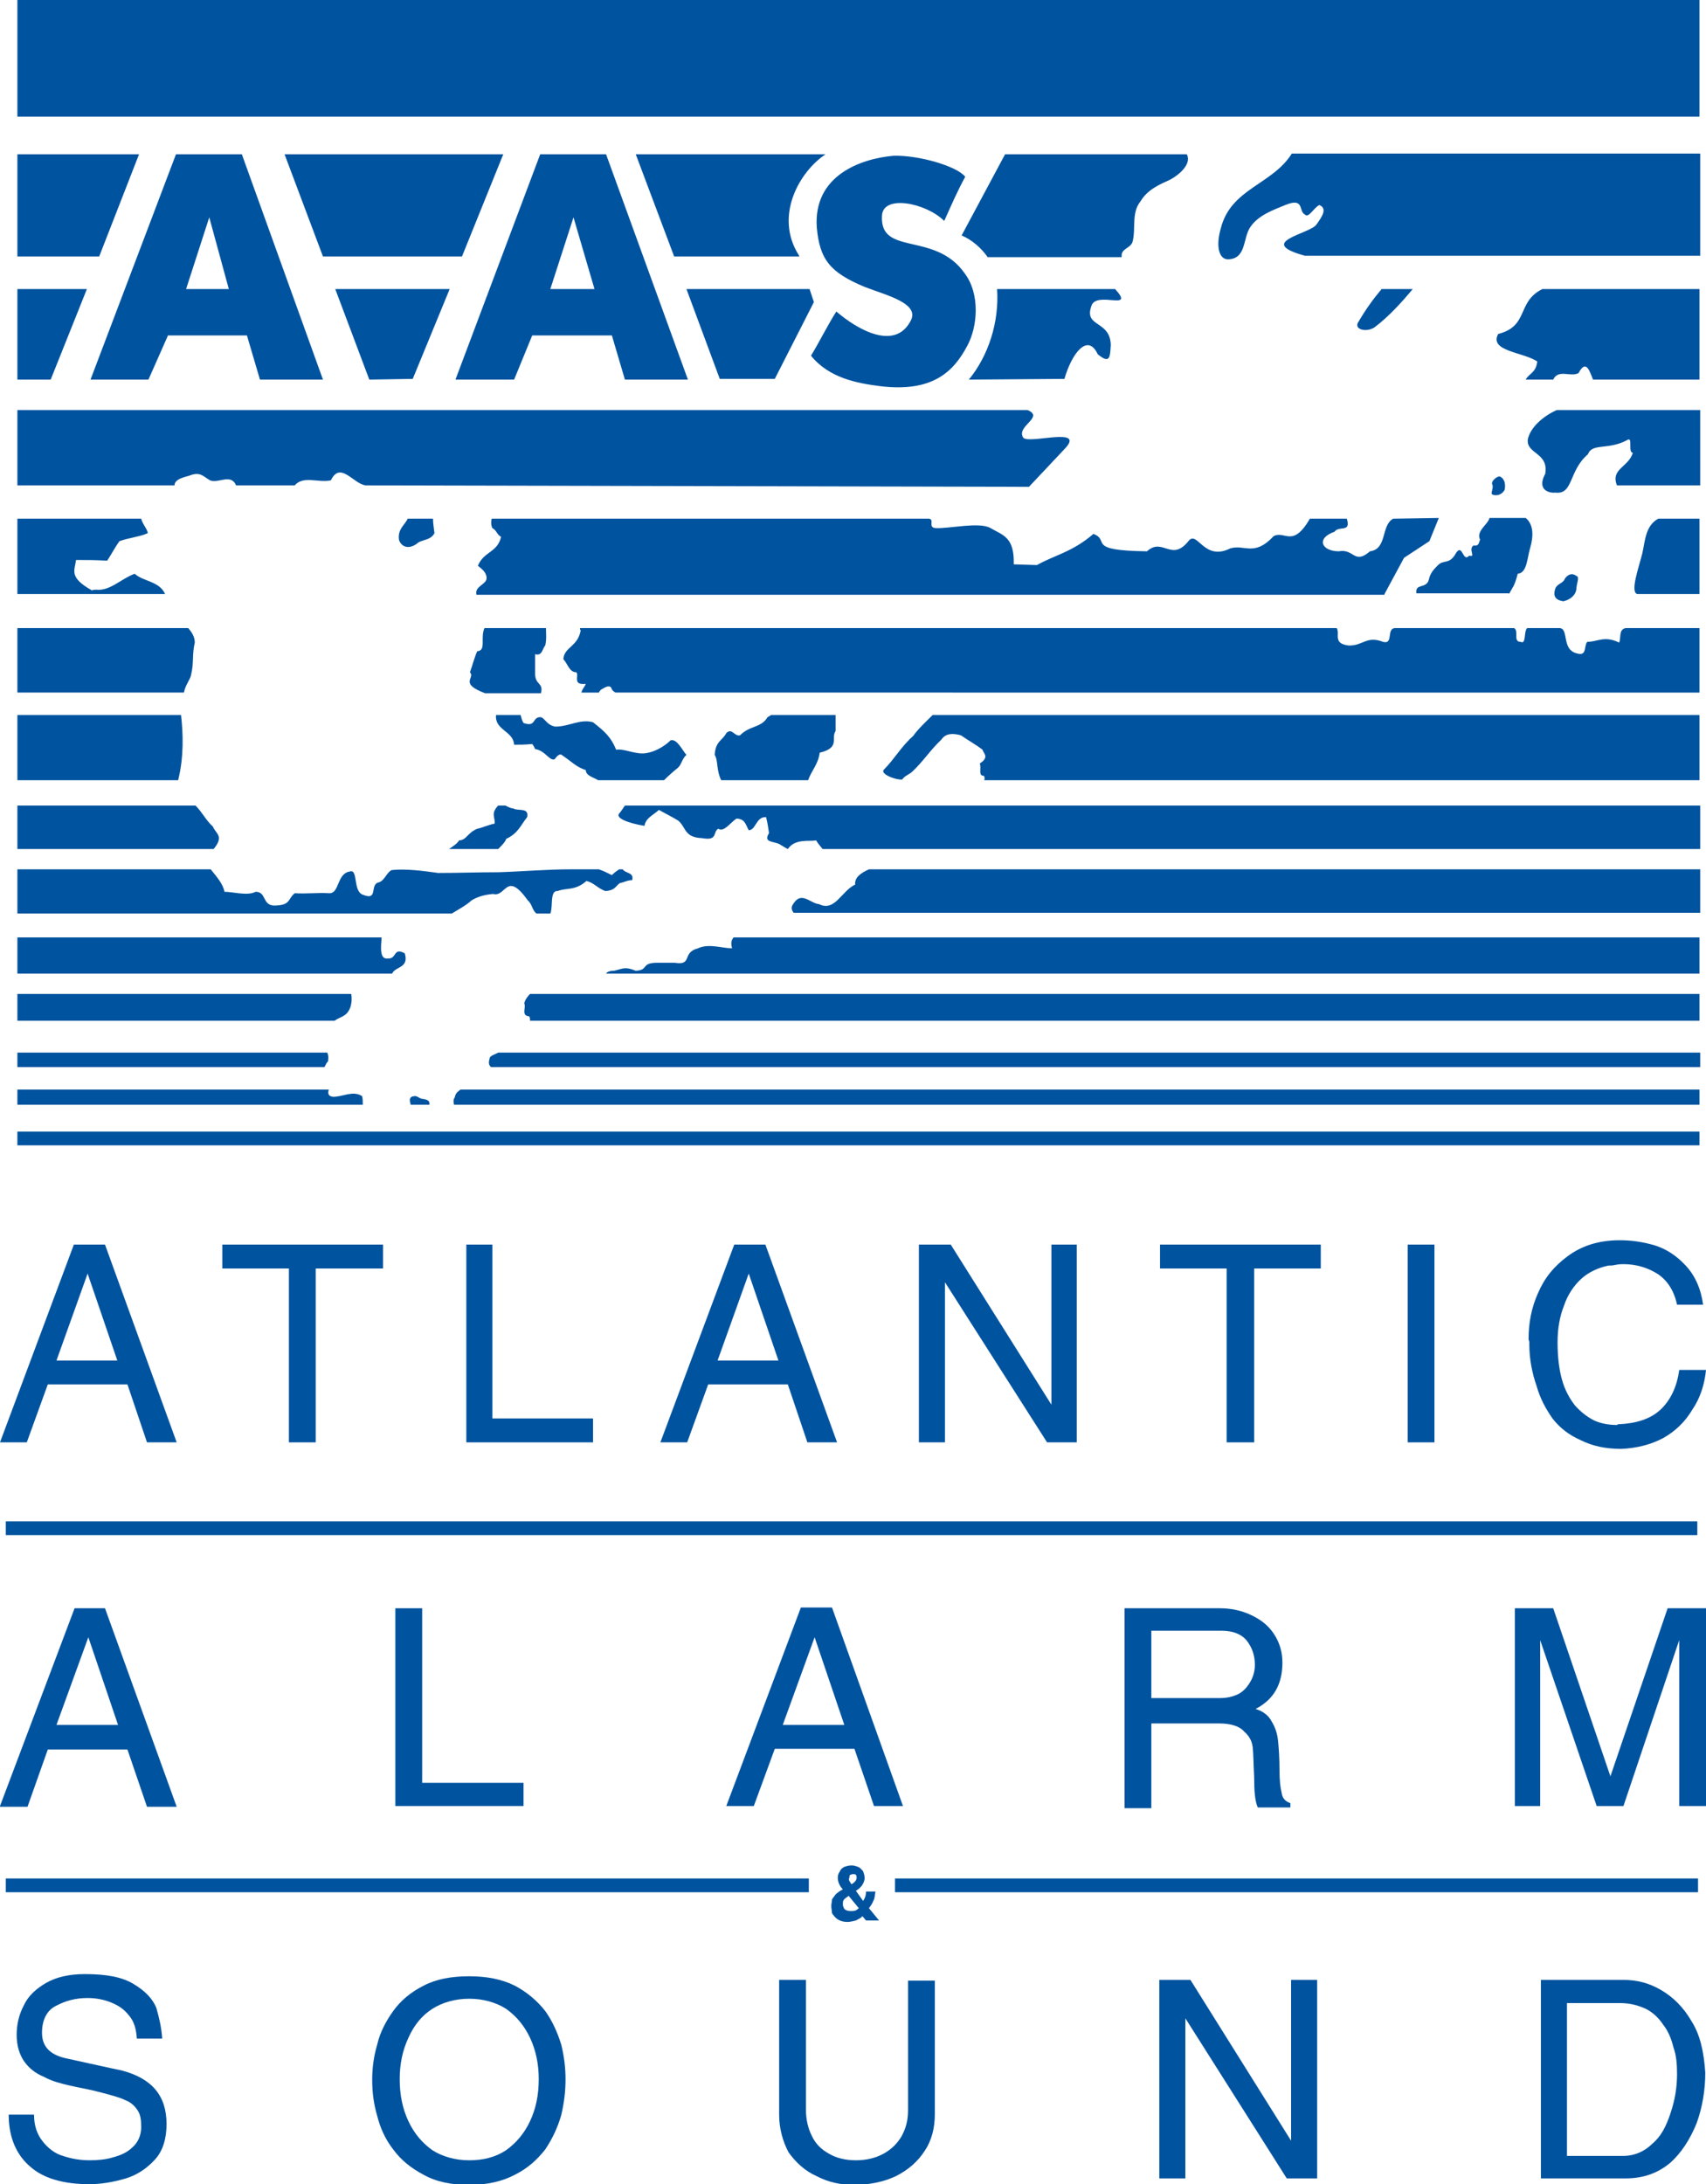 <svg version="1.1" id="Layer_1" xmlns="http://www.w3.org/2000/svg" xmlns:xlink="http://www.w3.org/1999/xlink" x="0px" y="0px"
	 viewBox="0 0 235.6 301.5" preserveAspectRatio="xMinYMin" enable-background="new 0 0 235.6 301.5" xml:space="preserve">
<rect x="0.8" y="210" fill-rule="evenodd" clip-rule="evenodd" fill="#00539F" width="233.6" height="1.9"/>
<rect x="123.6" y="259.3" fill-rule="evenodd" clip-rule="evenodd" fill="#00539F" width="110.9" height="1.9"/>
<rect x="0.8" y="259.3" fill-rule="evenodd" clip-rule="evenodd" fill="#00539F" width="110.9" height="1.9"/>
<path fill-rule="evenodd" clip-rule="evenodd" fill="#00539F" d="M118.6,263.4l-1.4-1.7c-0.4,0.3-0.6,0.4-0.7,0.6
	c-0.1,0.1-0.1,0.4-0.1,0.6c0,0.2,0.1,0.4,0.2,0.6c0.2,0.2,0.5,0.3,0.9,0.3S118.2,263.8,118.6,263.4L118.6,263.4z M117.6,260.1
	c0.5-0.3,0.7-0.6,0.7-0.9c0-0.1,0-0.3-0.1-0.4c-0.1-0.1-0.2-0.1-0.4-0.1c-0.2,0-0.3,0.1-0.4,0.1c-0.1,0.1-0.1,0.3-0.1,0.4
	C117.1,259.5,117.4,259.8,117.6,260.1L117.6,260.1z M114.8,263.1c0-0.3,0.1-0.6,0.1-0.9c0.1-0.2,0.3-0.4,0.5-0.7
	c0.2-0.2,0.6-0.5,1-0.7c-0.5-0.5-0.7-1.1-0.7-1.6c0-0.4,0.1-0.6,0.3-0.9c0.1-0.3,0.4-0.5,0.6-0.6c0.3-0.1,0.6-0.2,1-0.2
	c0.4,0,0.6,0.1,0.9,0.2c0.3,0.1,0.5,0.4,0.7,0.6c0.1,0.3,0.2,0.6,0.2,0.9c0,0.1,0,0.1,0,0.2c-0.1,0.6-0.5,1.2-1.2,1.6l1,1.4
	c0.2-0.3,0.4-0.7,0.4-1.3h1.3c-0.1,0.6-0.1,1-0.3,1.3c-0.1,0.3-0.3,0.6-0.6,1l1.4,1.7h-1.8l-0.5-0.6c-0.2,0.3-0.6,0.4-0.9,0.6
	c-0.4,0.1-0.8,0.2-1.2,0.2s-0.9-0.1-1.2-0.3c-0.4-0.2-0.6-0.5-0.9-0.9C114.9,263.8,114.8,263.4,114.8,263.1z"/>
<path fill-rule="evenodd" clip-rule="evenodd" fill="#00539F" d="M211.2,185.6c0-0.1,0-0.3,0-0.4c-0.1-0.2-0.1-0.4-0.1-0.4
	c0-2.2,0.4-4.3,1.3-6.3c0.9-2.1,2.2-3.7,4.1-5.1c1.9-1.4,4.2-2.2,7.2-2.2c1.5,0,3.1,0.2,4.8,0.7c1.6,0.5,3,1.4,4.3,2.8
	c1.3,1.4,2.1,3.2,2.4,5.4h-3.6c-0.4-1.9-1.3-3.3-2.6-4.2c-1.4-0.9-3-1.4-4.8-1.4c-0.2,0-0.6,0-1.1,0.1c-0.4,0.1-0.8,0.1-1,0.1
	c-1.4,0.3-2.7,0.9-3.7,1.8s-1.9,2.2-2.4,3.7c-0.6,1.5-0.9,3.2-0.9,5.1c0,1.9,0.2,3.7,0.6,5.1c0.4,1.5,1.1,2.7,1.8,3.6
	c0.8,0.9,1.7,1.6,2.7,2.1c0.9,0.4,2,0.6,3.1,0.6c0.1,0,0.1-0.1,0.1-0.1c0.1,0,0.1,0,0.1,0c2.4-0.1,4.4-0.7,5.8-2
	c1.4-1.3,2.3-3.2,2.6-5.5h3.7c-0.2,2-0.8,3.9-1.9,5.5c-1,1.7-2.4,3-4,3.9c-1.7,0.9-3.6,1.4-5.8,1.5c-2.2,0-4-0.4-5.6-1.2
	c-1.6-0.7-2.9-1.7-3.9-3c-0.9-1.3-1.7-2.7-2.2-4.5C211.6,189.6,211.2,187.6,211.2,185.6z"/>
<rect x="194.4" y="171.8" fill-rule="evenodd" clip-rule="evenodd" fill="#00539F" width="3.7" height="27.3"/>
<polygon fill-rule="evenodd" clip-rule="evenodd" fill="#00539F" points="160.2,175.1 160.2,171.8 182.4,171.8 182.4,175.1 
	173.2,175.1 173.2,199.1 169.4,199.1 169.4,175.1 "/>
<polygon fill-rule="evenodd" clip-rule="evenodd" fill="#00539F" points="145.2,193.9 145.2,171.8 148.7,171.8 148.7,199.1 
	144.6,199.1 130.5,177 130.5,199.1 126.9,199.1 126.9,171.8 131.3,171.8 "/>
<path fill-rule="evenodd" clip-rule="evenodd" fill="#00539F" d="M99.1,187.8h8.4l-4.1-12L99.1,187.8L99.1,187.8z M91.2,199.1
	l10.2-27.3h4.3l9.9,27.3h-4.1l-2.7-8h-11l-2.9,8H91.2z"/>
<polygon fill-rule="evenodd" clip-rule="evenodd" fill="#00539F" points="68,171.8 68,195.8 81.9,195.8 81.9,199.1 64.4,199.1 
	64.4,171.8 "/>
<polygon fill-rule="evenodd" clip-rule="evenodd" fill="#00539F" points="30.7,175.1 30.7,171.8 52.9,171.8 52.9,175.1 43.6,175.1 
	43.6,199.1 39.9,199.1 39.9,175.1 "/>
<path fill-rule="evenodd" clip-rule="evenodd" fill="#00539F" d="M7.8,187.8h8.4l-4.1-12L7.8,187.8L7.8,187.8z M0,199.1l10.2-27.3
	h4.3l9.9,27.3h-4.1l-2.7-8h-11l-2.9,8H0z"/>
<path fill-rule="evenodd" clip-rule="evenodd" fill="#00539F" d="M216.4,297.6h7.7c1.6,0,3-0.6,4.1-1.7c1.2-1,1.9-2.4,2.5-4.2
	s0.9-3.5,0.9-5.4c0-1.4-0.1-2.6-0.5-3.7c-0.3-1.2-0.7-2.2-1.4-3.1c-0.6-0.9-1.4-1.7-2.4-2.2c-1.1-0.5-2.2-0.8-3.6-0.8h-7.3V297.6
	L216.4,297.6z M212.7,273.3h11.5c1.8,0,3.5,0.4,5.2,1.4c1.7,1,3.1,2.4,4.2,4.3c1.2,1.9,1.7,4.2,1.9,7.1c0,2.4-0.4,4.8-1.2,7
	c-0.9,2.2-2.1,4.1-3.7,5.5c-1.7,1.4-3.7,2.1-6.1,2.1h-11.7V273.3z"/>
<polygon fill-rule="evenodd" clip-rule="evenodd" fill="#00539F" points="178.3,295.5 178.3,273.3 181.9,273.3 181.9,300.7 
	177.7,300.7 163.7,278.6 163.7,300.7 160.1,300.7 160.1,273.3 164.4,273.3 "/>
<path fill-rule="evenodd" clip-rule="evenodd" fill="#00539F" d="M107.6,291.9v-18.6h3.7v17.9c0,1.4,0.3,2.6,0.8,3.6
	c0.5,1.1,1.3,1.9,2.4,2.5c1,0.6,2.3,0.9,3.7,0.9c1.4,0,2.7-0.3,3.8-0.9c1.1-0.6,1.9-1.4,2.5-2.4c0.6-1.1,0.9-2.2,0.9-3.6v-17.9h3.7
	v18.4c0,1.9-0.4,3.6-1.4,5.1c-0.9,1.4-2.2,2.6-4,3.5c-1.7,0.8-3.7,1.2-5.9,1.2c-1.7,0-3.5-0.4-5-1.2c-1.6-0.7-2.9-1.9-3.9-3.3
	C108.1,295.6,107.6,293.8,107.6,291.9z"/>
<path fill-rule="evenodd" clip-rule="evenodd" fill="#00539F" d="M78.1,287c0,1.7-0.2,3.3-0.6,5c-0.5,1.7-1.2,3.2-2.2,4.7
	c-1.1,1.4-2.4,2.6-4.2,3.5c-1.7,0.9-3.8,1.4-6.3,1.4c-2.4,0-4.5-0.4-6.3-1.4c-1.7-0.9-3.1-2-4.2-3.5c-1.1-1.4-1.8-3-2.2-4.6
	c-0.5-1.7-0.7-3.3-0.7-5c0-1.6,0.2-3.2,0.7-4.9c0.4-1.7,1.2-3.2,2.2-4.6c1-1.4,2.4-2.6,4.2-3.5c1.7-0.9,3.8-1.3,6.3-1.3
	c2.4,0,4.5,0.4,6.3,1.3c1.7,0.9,3.1,2.1,4.2,3.5c1,1.4,1.7,3,2.2,4.6C77.9,283.8,78.1,285.4,78.1,287L78.1,287z M74.4,287
	c0-2.1-0.4-4-1.2-5.7c-0.8-1.7-1.9-3-3.3-4c-1.4-0.9-3.2-1.4-5.1-1.4c-1.9,0-3.7,0.5-5.1,1.4c-1.4,0.9-2.5,2.2-3.3,4
	c-0.8,1.7-1.2,3.6-1.2,5.7c0,2.2,0.4,4.1,1.2,5.8c0.8,1.7,1.9,3,3.3,4c1.4,0.9,3.2,1.4,5.1,1.4c1.9,0,3.6-0.4,5.1-1.4
	c1.4-1,2.5-2.3,3.3-4C74,291.1,74.4,289.2,74.4,287z"/>
<path fill-rule="evenodd" clip-rule="evenodd" fill="#00539F" d="M22.4,281.4h-3.5c-0.1-1.4-0.4-2.4-1.1-3.2
	c-0.7-0.9-1.5-1.4-2.5-1.8c-1-0.4-2.1-0.6-3.2-0.6c-1.7,0-3.1,0.4-4.4,1.1c-1.2,0.6-1.9,1.9-1.9,3.7c0,1.9,1.1,3,3.2,3.5
	c3.7,0.8,6.3,1.4,7.8,1.7c4.2,1.1,6.2,3.5,6.2,7.4c0,2-0.5,3.7-1.6,4.9s-2.4,2.1-4,2.6c-1.7,0.5-3.4,0.8-5.1,0.8
	c-3.5,0-6.3-0.8-8.1-2.4c-1.9-1.6-3-4-3-7.2h3.5c0,1.5,0.4,2.7,1.2,3.7c0.7,0.9,1.7,1.7,2.8,2c1.2,0.4,2.4,0.6,3.7,0.6
	c1.1,0,2.2-0.1,3.2-0.4c1.1-0.3,2-0.7,2.7-1.4c0.8-0.7,1.2-1.7,1.2-2.8c0-1-0.1-1.7-0.5-2.3c-0.4-0.6-0.9-1.1-1.7-1.4
	c-0.8-0.4-2-0.7-3.5-1.1c-1.5-0.4-2.8-0.6-4.1-0.9c-1.3-0.3-2.5-0.6-3.6-1.2c-1.2-0.5-2.1-1.2-2.8-2.2c-0.6-0.9-1-2.1-1-3.6
	c0-1.4,0.3-2.8,1-4.1c0.6-1.3,1.7-2.3,3.1-3.1c1.4-0.8,3.2-1.2,5.3-1.2c3,0,5.2,0.4,6.8,1.4c1.5,0.9,2.6,2,3.1,3.3
	C22,278.6,22.3,279.9,22.4,281.4z"/>
<polygon fill-rule="evenodd" clip-rule="evenodd" fill="#00539F" points="235.6,249.3 231.9,249.3 231.9,226.4 224.2,249.3 
	220.5,249.3 212.7,226.4 212.7,249.3 209.2,249.3 209.2,222 214.5,222 222.4,245.2 230.3,222 235.6,222 "/>
<path fill-rule="evenodd" clip-rule="evenodd" fill="#00539F" d="M159,234.4h9.4c1.1,0,1.9-0.2,2.7-0.6c0.7-0.4,1.2-1,1.6-1.7
	c0.4-0.7,0.6-1.5,0.6-2.3c0-1.3-0.4-2.4-1.1-3.3c-0.7-0.9-1.9-1.4-3.5-1.4H159V234.4L159,234.4z M155.3,249.3V222h13.1
	c1.6,0,3,0.3,4.3,0.9s2.4,1.4,3.2,2.6c0.8,1.2,1.2,2.5,1.2,4c0,3-1.2,5.1-3.7,6.4c1,0.3,1.8,0.9,2.2,1.7c0.5,0.8,0.8,1.7,0.9,2.7
	c0.1,1,0.2,2.4,0.2,4c0,1.4,0.1,2.4,0.3,3.2c0.1,0.8,0.6,1.2,1.2,1.4v0.6h-4.5c-0.4-0.9-0.5-2.3-0.5-4.2c-0.1-1.9-0.1-3.2-0.2-4.1
	c-0.1-0.8-0.4-1.5-1.2-2.2c-0.6-0.7-1.8-1.1-3.4-1.1H159v11.7H155.3z"/>
<path fill-rule="evenodd" clip-rule="evenodd" fill="#00539F" d="M108.1,238.1h8.5l-4.1-12.1L108.1,238.1L108.1,238.1z M100.3,249.3
	l10.3-27.4h4.3l9.8,27.4h-4l-2.7-7.9H107l-2.9,7.9H100.3z"/>
<polygon fill-rule="evenodd" clip-rule="evenodd" fill="#00539F" points="58.3,222 58.3,246.1 72.3,246.1 72.3,249.3 54.6,249.3 
	54.6,222 "/>
<path fill-rule="evenodd" clip-rule="evenodd" fill="#00539F" d="M7.8,238.1h8.5L12.2,226L7.8,238.1L7.8,238.1z M0,249.3L10.3,222
	h4.2l9.9,27.4h-4.1l-2.7-7.9H6.6l-2.8,7.9H0z"/>
<path fill-rule="evenodd" clip-rule="evenodd" fill="#00539F" d="M76,39.9l3.2-9.9l2.9,9.9H76L76,39.9z M74.6,21.3L62.9,52.4h8.1
	l2.5-6.1h11l1.8,6.1H95L83.7,21.3H74.6z"/>
<path fill-rule="evenodd" clip-rule="evenodd" fill="#00539F" d="M25.7,39.9l3.2-9.9l2.7,9.9H25.7L25.7,39.9z M24.3,21.3L12.5,52.4
	h8l2.7-6.1h10.9l1.8,6.1h8.7L33.4,21.3H24.3z"/>
<path fill-rule="evenodd" clip-rule="evenodd" fill="#00539F" d="M119.4,39.6c3.1,1.2,7.8,2.3,6.3,4.8c-2.2,4-7.3,1.1-10.2-1.4
	c-1.1,1.7-2.4,4.3-3.5,6.1c2.5,3.1,6.4,3.8,9.5,4.2c7.3,0.9,10.2-2,12.1-5.6c1.4-2.6,1.8-7.1-0.4-10c-4.1-5.8-11.7-2.3-11.4-7.9
	c0.1-3,6.1-1.8,8.6,0.7c0.9-2,1.8-4.1,2.9-6.1c-1.2-1.5-6.5-3-9.9-2.9c-4.5,0.4-11.1,2.7-10.6,9.9C113.2,35.8,114.6,37.6,119.4,39.6
	z"/>
<path fill-rule="evenodd" clip-rule="evenodd" fill="#00539F" d="M190.8,39.9h4.3c-1.5,1.8-3.3,3.8-5.3,5.3
	c-1.1,0.7-2.7,0.3-2.3-0.6C188.6,42.7,189.7,41.2,190.8,39.9z"/>
<path fill-rule="evenodd" clip-rule="evenodd" fill="#00539F" d="M207.2,65.8c0.7,0.4,0.7,1.2,0.6,1.8c-0.3,0.6-1,0.9-1.6,0.7
	c-0.5-0.1,0.1-0.8-0.1-1.4C205.8,66.5,206.8,65.6,207.2,65.8z"/>
<path fill-rule="evenodd" clip-rule="evenodd" fill="#00539F" d="M216,80.1c0.2-0.5,0.9-1.2,1.7-0.6c0.5,0.1,0,1.1,0,1.8
	c-0.1,0.9-0.9,1.5-1.8,1.7c-1.3-0.2-1.4-0.9-1.1-1.8C215.1,80.6,215.6,80.6,216,80.1z"/>
<path fill-rule="evenodd" clip-rule="evenodd" fill="#00539F" d="M19.5,71.6H2.4V82h20.4c-0.8-1.8-3-1.7-4.2-2.8
	c-1.9,0.7-3.4,2.4-5.3,2.2c-0.3,0-0.4,0-0.6,0.1c-3.2-1.8-2.4-2.7-2.2-4.2c1.4,0,2.9,0,4.3,0.1c0.6-0.9,1.1-1.9,1.7-2.7
	c1.4-0.5,2.8-0.6,3.9-1.1C20.4,73.1,19.7,72.4,19.5,71.6z"/>
<path fill-rule="evenodd" clip-rule="evenodd" fill="#00539F" d="M59.8,71.6h-3.5c-0.4,0.9-1.4,1.4-1.2,2.9c0.1,0.5,0.9,1.6,2.4,0.6
	c0.7-0.7,1.9-0.4,2.5-1.5C59.9,72.8,59.8,72.2,59.8,71.6z"/>
<path fill-rule="evenodd" clip-rule="evenodd" fill="#00539F" d="M191.2,82l2.7-5l3.5-2.3l1.3-3.2l-6.3,0.1
	c-1.7,0.9-0.8,4.2-3.2,4.5c-2.2,1.9-2.2-0.4-4.3,0c-2.4,0-3.2-1.8-0.6-2.7c0.6-0.9,2.3,0.2,1.7-1.8h-5.1c-2.4,4.1-3.4,1.6-5,2.4
	c-2.7,2.9-4,1.1-6,1.7c-3.6,1.8-4.5-2.4-5.7-1.1c-2.4,3.1-3.6-0.5-5.8,1.5c-8.6-0.1-5-1.5-7.4-2.4c-2.9,2.5-5.3,2.9-7.8,4.3
	l-3.2-0.1c0.1-3.8-1.5-4-3.2-5c-1.5-0.9-5.8,0.1-7.6,0c-1.1-0.1-0.1-1.2-0.9-1.3h-60h-0.4c-0.1,0.4-0.1,0.9,0.1,1.3
	c0.6,0.3,0.6,0.9,1.2,1.2c-0.5,2.2-2.4,2-3.2,4c0.5,0.4,1.2,0.9,1.2,1.7c0,0.9-1.7,1.1-1.4,2.3H191.2z"/>
<path fill-rule="evenodd" clip-rule="evenodd" fill="#00539F" d="M226.8,76.4c-0.5,2-1.7,5.3-0.7,5.6h8.6V71.6H229
	C227.2,72.6,227.2,74.7,226.8,76.4z"/>
<path fill-rule="evenodd" clip-rule="evenodd" fill="#00539F" d="M208.4,82c0.5-1,0.7-0.9,1.2-2.8c1.3-0.1,1.3-2.2,1.7-3.5
	c0.5-1.7,0.5-3.3-0.6-4.2h-5c-0.2,0.9-1.9,1.8-1.3,3c-0.2,0.4-0.1,0.9-0.9,0.8c-0.8,0.5,0.4,1.7-0.6,1.4c-0.9,1-0.9-1.7-1.8-0.4
	c-0.9,1.7-1.7,0.9-2.5,1.7c-0.6,0.6-1.1,1.1-1.3,2.1c-0.4,1.2-1.9,0.4-1.7,1.8H208.4z"/>
<path fill-rule="evenodd" clip-rule="evenodd" fill="#00539F" d="M223.3,67c-0.9-2.3,1.6-2.5,2.2-4.5c-0.7,0,0-2.2-0.7-1.8
	c-2.7,1.5-4.9,0.4-5.5,2c-2.7,2.3-2,5.6-4.5,5.3c-0.9,0.1-2.6-0.4-1.4-2.6c0.5-3-2.7-2.7-2.4-4.8c0.4-1.7,2.2-3.2,4-4h19.8V67H223.3
	z"/>
<path fill-rule="evenodd" clip-rule="evenodd" fill="#00539F" d="M181.8,31c0.7-1,1.6-2.2,0.4-2.7c-0.8,0.4-1.5,1.9-2,1.3
	c-0.9-0.4,0-2.4-2.7-1.3c-1.7,0.7-3.7,1.4-4.8,3c-1.1,1.5-0.5,4.5-3.2,4.5c-1.2-0.1-1.6-1.9-0.9-4.3c1.4-5.5,7.1-6,9.8-10.3h56.4
	v14.1h-54.6C173.3,33.4,180.9,32.3,181.8,31z"/>
<polygon fill-rule="evenodd" clip-rule="evenodd" fill="#00539F" points="19.2,21.3 2.4,21.3 2.4,35.4 13.7,35.4 "/>
<polygon fill-rule="evenodd" clip-rule="evenodd" fill="#00539F" points="69.5,21.3 39.3,21.3 44.6,35.4 63.8,35.4 "/>
<path fill-rule="evenodd" clip-rule="evenodd" fill="#00539F" d="M114,21.3H87.8l5.3,14.1h17.3l-0.1-0.2
	C106.9,29.8,110.4,23.7,114,21.3z"/>
<path fill-rule="evenodd" clip-rule="evenodd" fill="#00539F" d="M154.9,35.4c-0.1-1.1,1.2-1.1,1.5-2c0.5-1.8-0.2-4,1.1-5.6
	c1-1.7,2.8-2.4,4.1-3c1.3-0.7,3-2.2,2.3-3.5h-25.1l-6,11.2c1.4,0.6,2.7,1.7,3.6,3H154.9z"/>
<rect x="2.4" y="156.2" fill-rule="evenodd" clip-rule="evenodd" fill="#00539F" width="232.3" height="1.9"/>
<path fill-rule="evenodd" clip-rule="evenodd" fill="#00539F" d="M59.3,152.5h-2.6c0-0.1,0-0.1,0-0.1c-0.3-0.9,0.1-1.1,0.7-1.1
	c0.4,0.1,0.6,0.4,1.1,0.4C58.8,151.8,59.4,151.8,59.3,152.5z"/>
<path fill-rule="evenodd" clip-rule="evenodd" fill="#00539F" d="M63.6,150.4h171.1v2.1h-172c-0.1-0.4-0.1-0.8,0.1-1
	C62.9,150.9,63.2,150.7,63.6,150.4z"/>
<path fill-rule="evenodd" clip-rule="evenodd" fill="#00539F" d="M2.4,150.4h43c-0.1,0.4-0.2,0.9,0.6,1c1.4,0,2.7-0.9,4-0.1
	c0.1,0.3,0.1,0.8,0.1,1.2H2.4V150.4z"/>
<path fill-rule="evenodd" clip-rule="evenodd" fill="#00539F" d="M68.8,145.3h166v2h-167c-0.2-0.2-0.4-0.5-0.2-1.1
	C67.6,145.7,68.3,145.6,68.8,145.3z"/>
<path fill-rule="evenodd" clip-rule="evenodd" fill="#00539F" d="M2.4,145.3h42.8c0.1,0.3,0.2,0.5,0.1,1.2c-0.3,0.3-0.3,0.5-0.5,0.8
	H2.4V145.3z"/>
<path fill-rule="evenodd" clip-rule="evenodd" fill="#00539F" d="M73.2,137.2h161.5v3.7H73.2c0-0.2,0-0.4-0.1-0.6
	c-1.2-0.1-0.4-1.2-0.7-1.8C72.5,138,72.9,137.5,73.2,137.2z"/>
<path fill-rule="evenodd" clip-rule="evenodd" fill="#00539F" d="M2.4,137.2h46.1c0.1,0.5,0.1,1.1-0.1,1.8c-0.5,1.4-1.4,1.3-2.2,1.9
	H2.4V137.2z"/>
<path fill-rule="evenodd" clip-rule="evenodd" fill="#00539F" d="M101.3,129.4h133.4v5h-151c0.1-0.2,0.4-0.4,1.1-0.4
	c1.3-0.3,1.5-0.6,3,0c1.8-0.1,0.7-1,2.7-1.1c0.6,0,1.6,0,2.7,0c2.5,0.4,0.9-1.4,3.2-2c1.5-0.7,3.3,0,4.7,0
	C100.9,130.2,101,129.8,101.3,129.4z"/>
<path fill-rule="evenodd" clip-rule="evenodd" fill="#00539F" d="M2.4,129.4h50.3c-0.1,1.4-0.3,3.1,0.9,2.9c1.2,0.1,0.7-1.6,2.3-0.7
	c0.6,2-1.2,1.8-1.7,2.7c0,0.1-0.1,0.1-0.1,0.1H2.4V129.4z"/>
<path fill-rule="evenodd" clip-rule="evenodd" fill="#00539F" d="M120,120h114.8v6H109.6c-0.3-0.4-0.4-0.8,0-1.3
	c1.1-1.7,2.3,0,3.5,0.1c2.2,1.1,3.1-1.8,5-2.7C118,121.1,118.9,120.5,120,120z"/>
<path fill-rule="evenodd" clip-rule="evenodd" fill="#00539F" d="M2.4,120h26.7c0.8,1,1.7,2,1.9,3.1c1.2,0,3.2,0.6,4.3,0
	c1.5,0,0.9,1.8,2.5,1.9c2.4,0,1.9-0.9,2.9-1.7c1.7,0.1,3.1-0.1,4.8,0c1.4,0,1-2.7,2.8-3c1.2-0.4,0.4,2.7,1.8,3.2
	c2.2,0.9,0.9-1.4,2.2-1.7c0.8-0.2,1.1-1.4,1.8-1.7c1.9-0.2,4.3,0.1,6.4,0.4c3,0,5.4-0.1,8.4-0.1c3.2-0.1,6.6-0.4,9.9-0.4h3.9
	c0.6,0.2,1.2,0.5,1.8,0.8c0.4-0.4,0.7-0.6,1-0.8H86c0.4,0.6,1.6,0.4,1.3,1.5c-0.7,0-1.1,0.3-1.7,0.4c-0.6,0.4-0.6,1-2,1.1
	c-1.1-0.4-1.5-1.1-2.6-1.4c-1.6,1.4-2.7,0.9-4,1.4c-1.1-0.1-0.6,2.2-1,3.1h-1.9c-0.6-0.4-0.6-1.3-1.2-1.8c-3-4.2-3-0.4-4.8-0.9
	c-1.2,0.1-2.2,0.4-3,0.9c-0.6,0.6-1.9,1.3-2.7,1.8h-60V120z"/>
<path fill-rule="evenodd" clip-rule="evenodd" fill="#00539F" d="M86.3,111.2h148.5v6H113.6c-0.3-0.4-0.6-0.7-0.9-1.2
	c-0.9,0.2-2.9-0.3-3.9,1.2c-0.4-0.2-0.7-0.4-1.2-0.7c-0.9-0.4-2.2-0.2-1.4-1.5c-0.1-0.7-0.2-1.4-0.4-2.2c-1.4-0.1-1.4,1.8-2.4,1.8
	c-0.4-0.7-0.5-1.6-1.7-1.6c-0.9,0.6-1.7,1.9-2.5,1.4c-0.8,0.4,0,1.7-2.2,1.3c-2.5-0.1-2.2-1.4-3.3-2.4c-0.6-0.4-2.2-1.2-2.7-1.5
	c-0.9,0.8-1.8,1.1-2,2.2c-2.4-0.4-4-1.1-3.5-1.7C85.8,112,86,111.6,86.3,111.2z"/>
<path fill-rule="evenodd" clip-rule="evenodd" fill="#00539F" d="M68.8,111.2h1c0.4,0.2,0.8,0.4,1.1,0.4c0.6,0.4,2.2-0.2,1.9,1.2
	c-0.9,1.1-1.2,2.2-2.9,3c-0.1,0.4-0.6,0.9-1.1,1.4H62c0.6-0.4,1.2-0.8,1.4-1.2c1,0,1.1-1,2.5-1.6c0.6-0.1,1.7-0.6,2.4-0.7
	c0.1-0.6-0.3-1.2,0-1.8C68.5,111.5,68.7,111.3,68.8,111.2z"/>
<path fill-rule="evenodd" clip-rule="evenodd" fill="#00539F" d="M2.4,111.2h24.6c1,1,1.4,2,2.4,2.9c0.4,1,1.6,1.3,0.1,3.1H2.4
	V111.2z"/>
<path fill-rule="evenodd" clip-rule="evenodd" fill="#00539F" d="M128.8,98.7h105.9v9h-98.8c0.1-0.1,0.1-0.3,0-0.6
	c-0.9,0-0.3-1.1-0.6-1.7c1.4-0.9,0.5-1.4,0.4-1.9c-0.9-0.7-2-1.3-3-2c-1.1-0.3-2.1-0.3-2.7,0.6c-1.5,1.4-2.5,3-4,4.4
	c-0.4,0.4-1.1,0.6-1.4,1.1c-0.9,0.1-3.2-0.8-2.5-1.4c1.4-1.4,2.4-3.2,4-4.6C126.8,100.6,127.9,99.6,128.8,98.7z"/>
<path fill-rule="evenodd" clip-rule="evenodd" fill="#00539F" d="M106.5,98.7h8.9c0,0.7,0,1.4,0,2.2c-0.7,1,0.7,2.3-2.2,3
	c-0.2,1.6-1.1,2.4-1.6,3.8h-12c-0.7-1.4-0.4-2.7-0.9-3.5c0.1-1.9,1.1-2,1.6-3c0.8-0.8,1.1,0.5,1.9,0.3c1.4-1.4,2.9-1,3.8-2.5
	C106.2,98.9,106.3,98.8,106.5,98.7z"/>
<path fill-rule="evenodd" clip-rule="evenodd" fill="#00539F" d="M68.5,98.7h3.4c0.1,0.4,0.2,0.8,0.4,1.1c1.7,0.6,1.2-0.7,2.2-0.8
	c0.7-0.1,0.9,1.1,2.2,1.3c1.9,0,3.4-1.1,5.2-0.6c1.5,1.2,2.4,1.9,3.2,3.8c0.9-0.2,2.3,0.5,3.6,0.5c1.4,0,3-0.9,3.9-1.8
	c0.9-0.3,1.7,1.5,2.2,2c-0.6,0.5-0.7,1.4-1.2,1.8c-0.5,0.4-1.2,1-1.9,1.7h-9.1c-0.6-0.4-1.7-0.6-1.7-1.4c-1.3-0.4-2-1.2-3.2-2
	c-0.4-0.4-0.8,0.1-1.1,0.5c-0.7,0.3-1.3-1.2-2.7-1.4c-0.2-0.4-0.1-0.3-0.4-0.7c-1.1,0.1-1.6,0.1-2.5,0.1
	C70.9,100.9,68.3,100.8,68.5,98.7z"/>
<path fill-rule="evenodd" clip-rule="evenodd" fill="#00539F" d="M2.4,98.7h22.6c0.3,2.6,0.4,5.8-0.4,9H2.4V98.7z"/>
<path fill-rule="evenodd" clip-rule="evenodd" fill="#00539F" d="M80.1,86.7h104.5c0.5,0.8-0.6,2.1,1.6,2.4c2,0.1,2.5-1.4,4.8-0.5
	c1.5,0.4,0.4-1.9,1.7-1.9h16.4c0.7,0.4-0.2,1.9,0.9,1.9c0.8,0.4,0.4-1.4,0.9-1.9h4.5c1.3,0.1,0.2,3,2.4,3.5c1.4,0.4,0.9-1,1.4-1.6
	c1.4,0,2.4-0.9,4.4,0.1c0.3-0.6-0.1-1.8,0.9-2h10.2v8.9H85c-0.2-0.1-0.5-0.3-0.6-0.7C84,94.5,83.4,95,83,95.2
	c-0.1,0.1-0.2,0.2-0.3,0.4h-2.4c0.1-0.5,0.4-0.7,0.6-1.2c-1.9,0.2-0.9-1.1-1.3-1.6c-1,0-1.2-1.2-1.8-1.8c0.1-1.7,2-1.7,2.4-4
	C80.1,87,80.1,86.8,80.1,86.7z"/>
<path fill-rule="evenodd" clip-rule="evenodd" fill="#00539F" d="M66.9,86.7h8.5c0,0.8,0.1,1.5-0.1,2.4c-0.4,0.4-0.4,1.5-1.4,1.2
	c0,0.9,0,1.8,0,2.7c0,1.6,1.2,1.2,0.8,2.7H67c-3.7-1.4-1.3-2.1-2.1-2.9c0.3-0.8,0.6-2,1-2.9C67.2,89.8,66.3,88.1,66.9,86.7z"/>
<path fill-rule="evenodd" clip-rule="evenodd" fill="#00539F" d="M2.4,86.7H26c0.5,0.6,0.9,1.2,0.9,2c-0.4,1.7-0.1,2.7-0.5,4.4
	c-0.1,0.7-0.8,1.4-1,2.5h-23V86.7z"/>
<path fill-rule="evenodd" clip-rule="evenodd" fill="#00539F" d="M142.1,67.2L50.5,67c-1.7-0.2-3.5-3.4-4.8-0.7
	c-1.7,0.4-3.8-0.7-5,0.7h-8.1c-0.7-1.7-2.5-0.2-3.6-0.7c-0.9-0.5-1.3-1.2-2.7-0.7c-0.4,0.2-2.2,0.4-2.2,1.4H2.4V56.6h139.5
	c2.4,1-1.6,2.2-0.6,3.8c0.7,1,9-1.7,5.6,1.7L142.1,67.2z"/>
<polygon fill-rule="evenodd" clip-rule="evenodd" fill="#00539F" points="7,52.4 2.4,52.4 2.4,39.9 12,39.9 "/>
<polygon fill-rule="evenodd" clip-rule="evenodd" fill="#00539F" points="57,52.3 51,52.4 46.3,39.9 62.1,39.9 "/>
<polygon fill-rule="evenodd" clip-rule="evenodd" fill="#00539F" points="107,52.3 99.4,52.3 94.8,39.9 111.8,39.9 112.4,41.7 "/>
<path fill-rule="evenodd" clip-rule="evenodd" fill="#00539F" d="M147,52.3l-13.2,0.1c2.7-3.3,4.2-7.9,3.9-12.5H154
	c2.9,3.2-2.7,0.1-3.3,2.4c-1,2.9,2.6,1.9,2.7,5.3c-0.1,1.7-0.1,2.7-1.8,1.3C150.2,45.9,148,48.8,147,52.3z"/>
<path fill-rule="evenodd" clip-rule="evenodd" fill="#00539F" d="M206.9,46.1c4.3-1.1,2.5-4.4,6.1-6.2h21.7v12.5H220
	c-0.4-0.9-0.9-3-2-0.9c-1.1,0.6-2.8-0.6-3.5,0.9h-3.8c0.5-0.9,1.4-0.9,1.6-2.5C210.4,48.6,205.6,48.5,206.9,46.1z"/>
<rect x="2.4" y="0" fill-rule="evenodd" clip-rule="evenodd" fill="#00539F" width="232.3" height="16.1"/>
</svg>
